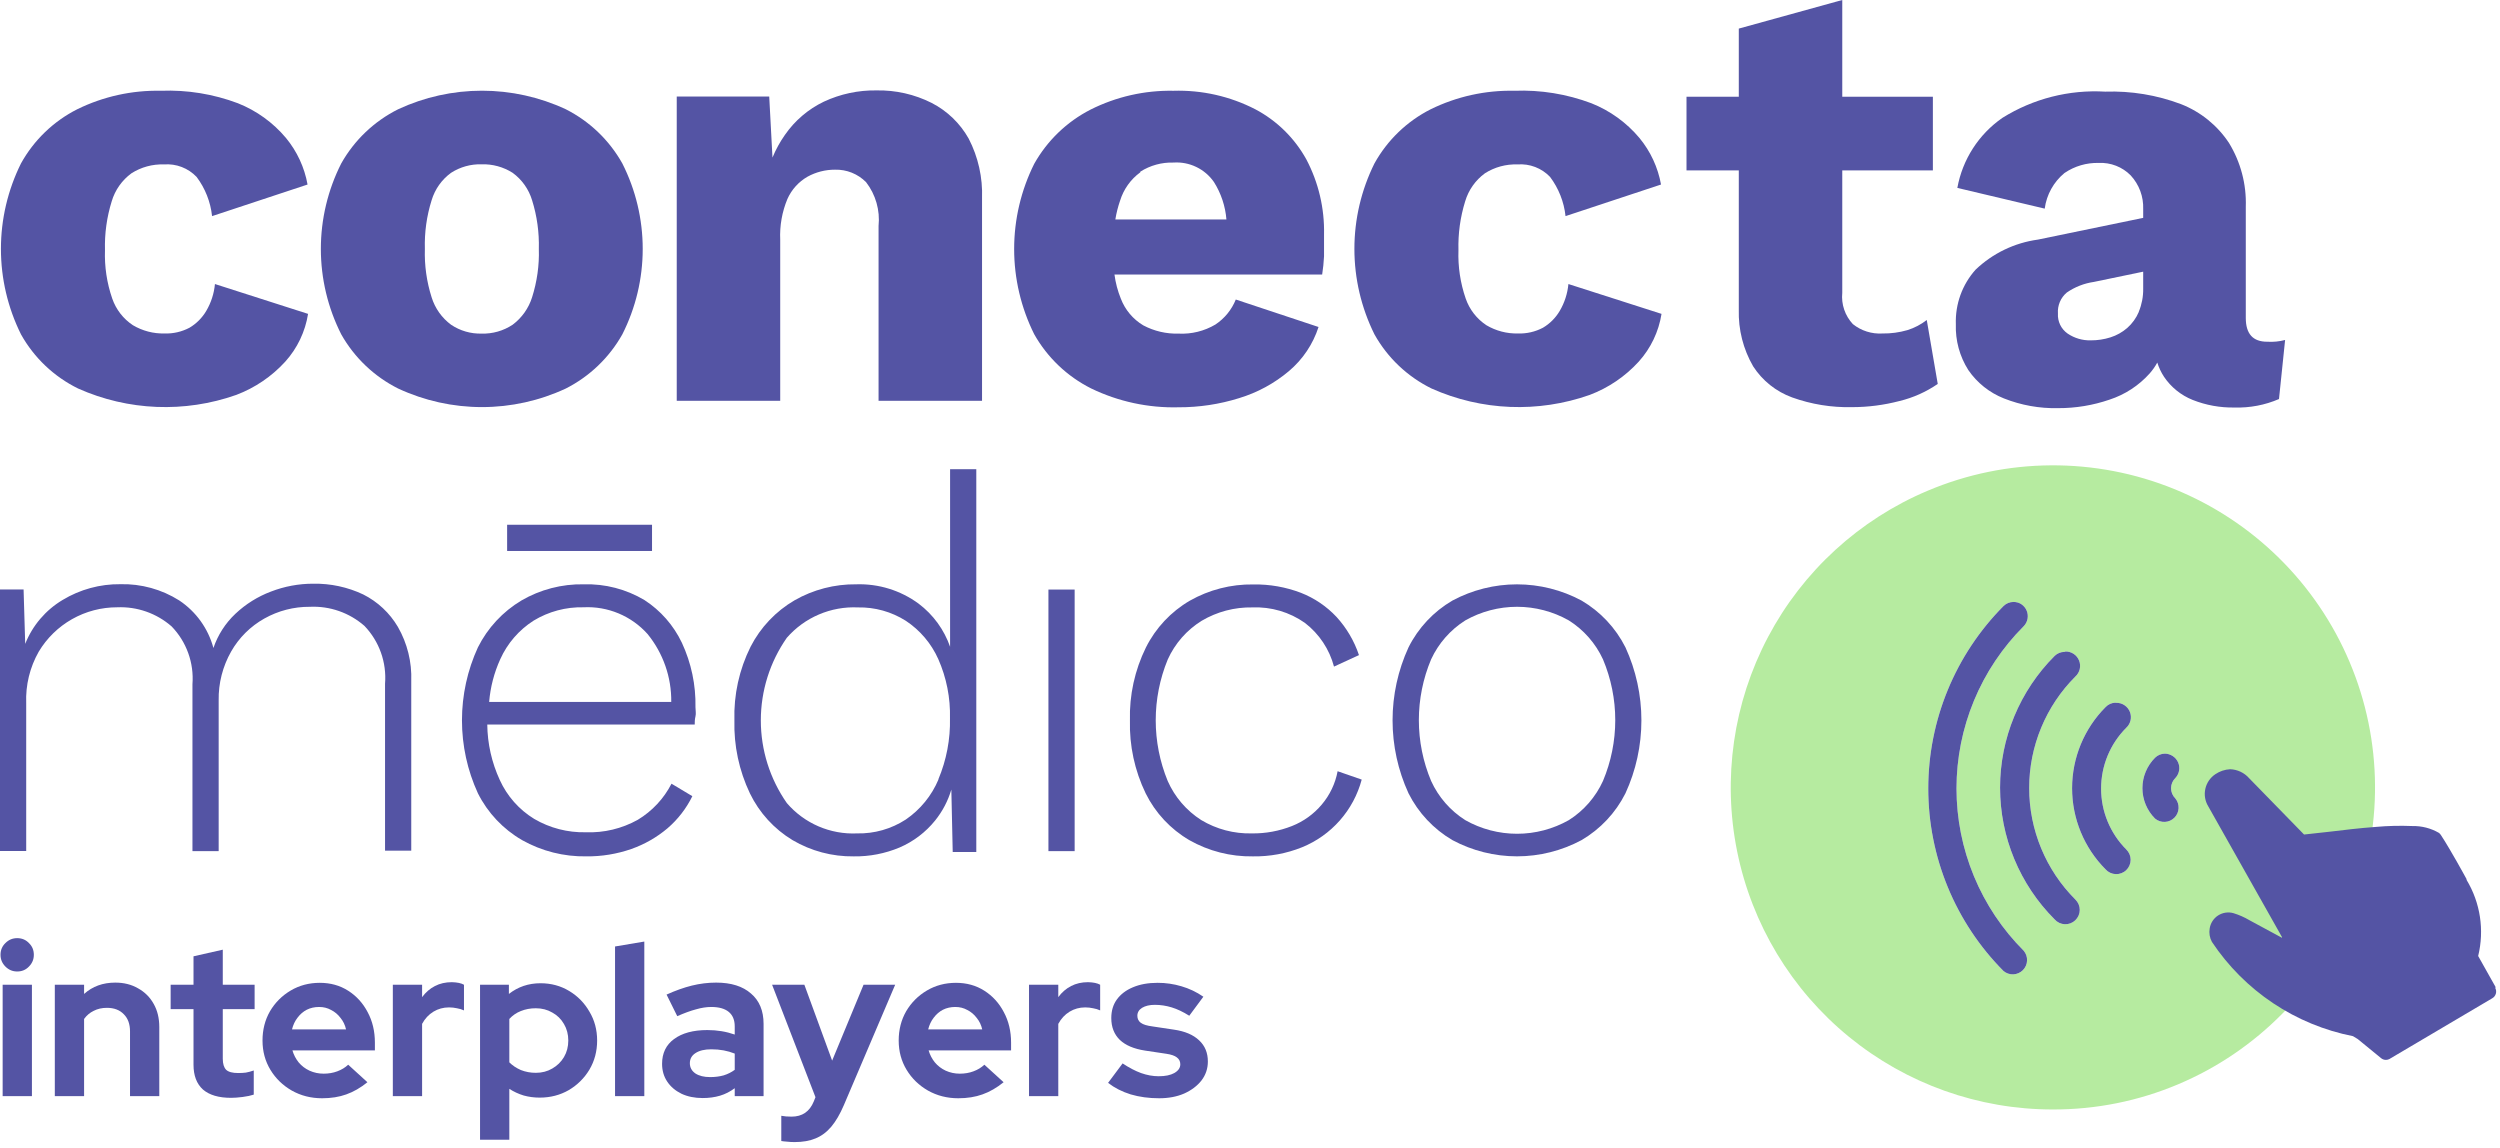 <svg width="233" height="107" viewBox="0 0 233 107" fill="none" xmlns="http://www.w3.org/2000/svg">
<path d="M0.247 102.158V91.778H2.975V102.158H0.247ZM1.601 90.543C1.176 90.543 0.811 90.39 0.506 90.085C0.201 89.779 0.048 89.414 0.048 88.989C0.048 88.55 0.201 88.185 0.506 87.893C0.811 87.587 1.176 87.435 1.601 87.435C2.039 87.435 2.404 87.587 2.696 87.893C3.002 88.185 3.154 88.55 3.154 88.989C3.154 89.414 3.002 89.779 2.696 90.085C2.404 90.39 2.039 90.543 1.601 90.543Z" fill="#5454A4"/>
<path d="M5.109 102.158V91.778H7.837V92.635C8.62 91.931 9.589 91.579 10.744 91.579C11.554 91.579 12.264 91.758 12.875 92.117C13.499 92.462 13.983 92.947 14.328 93.571C14.674 94.182 14.846 94.9 14.846 95.723V102.158H12.118V96.121C12.118 95.444 11.925 94.913 11.54 94.528C11.156 94.129 10.631 93.93 9.967 93.93C9.503 93.93 9.091 94.023 8.733 94.209C8.374 94.381 8.076 94.634 7.837 94.966V102.158H5.109Z" fill="#5454A4"/>
<path d="M21.539 102.318C20.384 102.318 19.508 102.059 18.911 101.541C18.327 101.01 18.035 100.239 18.035 99.23V94.049H15.904V91.778H18.035V89.128L20.763 88.51V91.778H23.73V94.049H20.763V98.672C20.763 99.15 20.869 99.495 21.081 99.708C21.294 99.907 21.666 100.007 22.197 100.007C22.462 100.007 22.701 99.993 22.913 99.967C23.139 99.927 23.385 99.861 23.65 99.768V102.019C23.372 102.112 23.026 102.185 22.615 102.238C22.203 102.291 21.845 102.318 21.539 102.318Z" fill="#5454A4"/>
<path d="M30.022 102.358C28.986 102.358 28.044 102.119 27.194 101.64C26.358 101.162 25.694 100.518 25.203 99.708C24.712 98.897 24.466 97.988 24.466 96.978C24.466 95.969 24.698 95.059 25.163 94.249C25.641 93.438 26.285 92.794 27.095 92.316C27.904 91.838 28.807 91.599 29.803 91.599C30.798 91.599 31.681 91.844 32.451 92.336C33.221 92.827 33.825 93.492 34.263 94.328C34.715 95.165 34.94 96.115 34.94 97.177V97.895H27.254C27.373 98.306 27.566 98.678 27.831 99.01C28.11 99.343 28.449 99.602 28.847 99.787C29.259 99.973 29.697 100.066 30.161 100.066C30.626 100.066 31.051 99.993 31.436 99.847C31.834 99.701 32.172 99.495 32.451 99.23L34.243 100.863C33.606 101.381 32.949 101.76 32.272 101.999C31.608 102.238 30.858 102.358 30.022 102.358ZM27.214 95.942H32.252C32.159 95.53 31.987 95.172 31.734 94.866C31.495 94.547 31.203 94.302 30.858 94.129C30.526 93.943 30.155 93.85 29.743 93.85C29.318 93.85 28.933 93.936 28.588 94.109C28.256 94.282 27.971 94.528 27.732 94.846C27.493 95.152 27.32 95.517 27.214 95.942Z" fill="#5454A4"/>
<path d="M36.612 102.158V91.778H39.34V92.934C39.672 92.482 40.07 92.137 40.535 91.898C40.999 91.659 41.524 91.539 42.108 91.539C42.612 91.552 42.991 91.632 43.243 91.778V94.169C43.044 94.076 42.825 94.01 42.586 93.97C42.347 93.916 42.101 93.89 41.849 93.89C41.318 93.89 40.833 94.023 40.395 94.288C39.957 94.554 39.605 94.933 39.34 95.424V102.158H36.612Z" fill="#5454A4"/>
<path d="M44.74 106.223V91.778H47.429V92.635C48.278 91.971 49.261 91.638 50.376 91.638C51.358 91.638 52.248 91.878 53.044 92.356C53.841 92.834 54.471 93.478 54.936 94.288C55.414 95.085 55.653 95.982 55.653 96.978C55.653 97.974 55.414 98.878 54.936 99.688C54.458 100.485 53.814 101.122 53.004 101.601C52.195 102.065 51.292 102.298 50.296 102.298C49.779 102.298 49.281 102.232 48.803 102.099C48.325 101.953 47.88 101.747 47.469 101.481V106.223H44.74ZM49.938 99.987C50.509 99.987 51.02 99.854 51.471 99.588C51.936 99.323 52.301 98.964 52.566 98.512C52.832 98.061 52.965 97.549 52.965 96.978C52.965 96.407 52.832 95.896 52.566 95.444C52.301 94.979 51.936 94.621 51.471 94.368C51.02 94.103 50.509 93.97 49.938 93.97C49.433 93.97 48.969 94.056 48.544 94.229C48.132 94.388 47.774 94.634 47.469 94.966V99.01C47.761 99.303 48.119 99.542 48.544 99.728C48.982 99.9 49.447 99.987 49.938 99.987Z" fill="#5454A4"/>
<path d="M57.322 102.158V88.212L60.05 87.753V102.158H57.322Z" fill="#5454A4"/>
<path d="M65.49 102.338C64.746 102.338 64.089 102.205 63.518 101.939C62.947 101.66 62.502 101.282 62.184 100.804C61.865 100.325 61.706 99.774 61.706 99.15C61.706 98.154 62.078 97.383 62.821 96.839C63.578 96.281 64.613 96.002 65.928 96.002C66.83 96.002 67.68 96.141 68.477 96.42V95.663C68.477 95.066 68.291 94.614 67.919 94.308C67.547 94.003 67.003 93.85 66.286 93.85C65.848 93.85 65.377 93.923 64.872 94.069C64.368 94.202 63.784 94.415 63.12 94.707L62.124 92.695C62.947 92.323 63.73 92.044 64.474 91.858C65.231 91.672 65.987 91.579 66.744 91.579C68.138 91.579 69.22 91.918 69.99 92.595C70.773 93.259 71.165 94.202 71.165 95.424V102.158H68.477V101.421C68.052 101.74 67.594 101.972 67.103 102.119C66.611 102.265 66.074 102.338 65.49 102.338ZM64.295 99.09C64.295 99.489 64.467 99.807 64.812 100.047C65.158 100.272 65.616 100.385 66.186 100.385C66.638 100.385 67.056 100.332 67.441 100.226C67.826 100.106 68.171 99.934 68.477 99.708V98.194C68.145 98.061 67.799 97.961 67.441 97.895C67.083 97.828 66.698 97.795 66.286 97.795C65.662 97.795 65.171 97.915 64.812 98.154C64.467 98.379 64.295 98.692 64.295 99.09Z" fill="#5454A4"/>
<path d="M74.051 106.442C73.812 106.442 73.579 106.429 73.354 106.402C73.141 106.389 72.962 106.369 72.816 106.343V103.991C73.082 104.045 73.4 104.071 73.772 104.071C74.767 104.071 75.458 103.6 75.843 102.657L76.002 102.258L71.96 91.778H74.967L77.555 98.851L80.483 91.778H83.43L78.65 102.995C78.292 103.832 77.9 104.503 77.476 105.008C77.051 105.512 76.56 105.878 76.002 106.103C75.458 106.329 74.807 106.442 74.051 106.442Z" fill="#5454A4"/>
<path d="M89.314 102.358C88.279 102.358 87.336 102.119 86.486 101.64C85.65 101.162 84.986 100.518 84.495 99.708C84.004 98.897 83.758 97.988 83.758 96.978C83.758 95.969 83.991 95.059 84.455 94.249C84.933 93.438 85.577 92.794 86.387 92.316C87.197 91.838 88.099 91.599 89.095 91.599C90.091 91.599 90.974 91.844 91.743 92.336C92.513 92.827 93.118 93.492 93.555 94.328C94.007 95.165 94.233 96.115 94.233 97.177V97.895H86.546C86.666 98.306 86.858 98.678 87.124 99.01C87.402 99.343 87.741 99.602 88.139 99.787C88.551 99.973 88.989 100.066 89.453 100.066C89.918 100.066 90.343 99.993 90.728 99.847C91.126 99.701 91.465 99.495 91.743 99.23L93.536 100.863C92.898 101.381 92.241 101.76 91.564 101.999C90.9 102.238 90.15 102.358 89.314 102.358ZM86.506 95.942H91.544C91.451 95.53 91.279 95.172 91.027 94.866C90.788 94.547 90.496 94.302 90.15 94.129C89.819 93.943 89.447 93.85 89.035 93.85C88.61 93.85 88.225 93.936 87.88 94.109C87.548 94.282 87.263 94.528 87.024 94.846C86.785 95.152 86.612 95.517 86.506 95.942Z" fill="#5454A4"/>
<path d="M95.904 102.158V91.778H98.632V92.934C98.964 92.482 99.362 92.137 99.827 91.898C100.292 91.659 100.816 91.539 101.4 91.539C101.905 91.552 102.283 91.632 102.535 91.778V94.169C102.336 94.076 102.117 94.01 101.878 93.97C101.639 93.916 101.393 93.89 101.141 93.89C100.61 93.89 100.126 94.023 99.688 94.288C99.249 94.554 98.898 94.933 98.632 95.424V102.158H95.904Z" fill="#5454A4"/>
<path d="M108.032 102.358C107.077 102.358 106.194 102.238 105.384 101.999C104.574 101.747 103.871 101.388 103.273 100.923L104.627 99.11C105.225 99.509 105.796 99.807 106.34 100.007C106.897 100.206 107.448 100.306 107.993 100.306C108.603 100.306 109.088 100.206 109.446 100.007C109.818 99.794 110.004 99.522 110.004 99.19C110.004 98.924 109.898 98.712 109.685 98.552C109.486 98.393 109.161 98.28 108.709 98.213L106.718 97.915C105.683 97.755 104.899 97.423 104.368 96.918C103.837 96.4 103.572 95.723 103.572 94.886C103.572 94.209 103.744 93.631 104.09 93.153C104.448 92.661 104.946 92.283 105.583 92.017C106.234 91.738 107.004 91.599 107.893 91.599C108.65 91.599 109.387 91.705 110.103 91.918C110.834 92.13 111.517 92.455 112.154 92.894L110.84 94.667C110.269 94.308 109.725 94.049 109.207 93.89C108.69 93.731 108.165 93.651 107.634 93.651C107.143 93.651 106.745 93.744 106.439 93.93C106.147 94.116 106.001 94.362 106.001 94.667C106.001 94.946 106.107 95.165 106.32 95.325C106.532 95.484 106.897 95.597 107.415 95.663L109.406 95.962C110.429 96.108 111.212 96.44 111.756 96.958C112.3 97.463 112.573 98.121 112.573 98.931C112.573 99.595 112.373 100.186 111.975 100.704C111.577 101.209 111.039 101.614 110.362 101.919C109.685 102.212 108.909 102.358 108.032 102.358Z" fill="#5454A4"/>
<path d="M191.334 103.403C184.405 103.41 177.688 101.017 172.323 96.632C166.958 92.246 163.275 86.139 161.901 79.346C160.527 72.553 161.545 65.493 164.783 59.366C168.022 53.239 173.28 48.422 179.666 45.733C187 42.636 195.263 42.58 202.637 45.577C210.012 48.575 215.894 54.38 218.99 61.716C222.086 69.051 222.142 77.317 219.146 84.694C216.15 92.071 210.346 97.956 203.013 101.052C199.318 102.614 195.345 103.414 191.334 103.403ZM187.658 56.101C187.309 56.102 186.975 56.24 186.727 56.485C182.236 61.005 179.715 67.119 179.715 73.492C179.715 79.865 182.236 85.979 186.727 90.498C186.984 90.713 187.311 90.824 187.645 90.809C187.979 90.794 188.295 90.655 188.532 90.418C188.768 90.182 188.908 89.865 188.922 89.531C188.937 89.197 188.826 88.87 188.612 88.613C186.625 86.627 185.049 84.269 183.974 81.673C182.899 79.078 182.345 76.296 182.345 73.486C182.345 70.676 182.899 67.894 183.974 65.299C185.049 62.703 186.625 60.345 188.612 58.358C188.794 58.17 188.917 57.932 188.965 57.675C189.014 57.417 188.985 57.151 188.884 56.909C188.782 56.667 188.612 56.461 188.394 56.315C188.176 56.169 187.92 56.102 187.658 56.101ZM192.416 60.756C192.073 60.756 191.743 60.89 191.497 61.128C189.883 62.74 188.603 64.655 187.73 66.763C186.857 68.87 186.407 71.129 186.407 73.41C186.407 75.692 186.857 77.951 187.73 80.058C188.603 82.165 189.883 84.08 191.497 85.692C191.616 85.826 191.762 85.935 191.924 86.011C192.087 86.088 192.263 86.131 192.442 86.138C192.622 86.145 192.801 86.116 192.968 86.052C193.136 85.988 193.29 85.891 193.419 85.767C193.549 85.643 193.652 85.494 193.723 85.329C193.794 85.164 193.831 84.986 193.832 84.806C193.833 84.627 193.797 84.449 193.728 84.283C193.658 84.118 193.556 83.968 193.428 83.842C192.062 82.477 190.978 80.857 190.239 79.073C189.5 77.288 189.119 75.376 189.119 73.445C189.119 71.514 189.5 69.602 190.239 67.818C190.978 66.034 192.062 64.413 193.428 63.048C193.628 62.865 193.769 62.626 193.83 62.361C193.891 62.097 193.871 61.82 193.771 61.567C193.671 61.315 193.497 61.098 193.272 60.947C193.046 60.796 192.78 60.717 192.509 60.721L192.416 60.756ZM197.127 65.492C196.791 65.51 196.475 65.656 196.243 65.899C194.242 67.908 193.119 70.627 193.119 73.463C193.119 76.298 194.242 79.018 196.243 81.026C196.363 81.16 196.509 81.268 196.672 81.344C196.835 81.42 197.012 81.463 197.192 81.469C197.372 81.475 197.551 81.445 197.719 81.38C197.886 81.315 198.04 81.218 198.169 81.092C198.298 80.967 198.4 80.817 198.47 80.651C198.54 80.485 198.576 80.307 198.575 80.127C198.575 79.947 198.538 79.769 198.467 79.603C198.396 79.438 198.292 79.289 198.162 79.164C196.663 77.659 195.822 75.622 195.822 73.498C195.822 71.373 196.663 69.335 198.162 67.831C198.364 67.647 198.504 67.406 198.565 67.141C198.626 66.875 198.605 66.597 198.503 66.344C198.402 66.091 198.226 65.875 197.999 65.725C197.772 65.574 197.504 65.497 197.231 65.503L197.127 65.492ZM201.78 70.239C201.431 70.24 201.097 70.378 200.849 70.623C200.477 70.995 200.181 71.437 199.98 71.923C199.778 72.409 199.674 72.93 199.674 73.457C199.674 73.983 199.778 74.504 199.98 74.99C200.181 75.477 200.477 75.918 200.849 76.29C201.106 76.505 201.433 76.616 201.767 76.601C202.101 76.586 202.418 76.447 202.654 76.21C202.89 75.974 203.03 75.657 203.044 75.323C203.059 74.989 202.948 74.662 202.734 74.405C202.609 74.282 202.51 74.135 202.443 73.973C202.375 73.811 202.341 73.638 202.341 73.463C202.341 73.287 202.375 73.114 202.443 72.952C202.51 72.79 202.609 72.643 202.734 72.52C202.916 72.332 203.039 72.094 203.087 71.836C203.136 71.578 203.108 71.312 203.006 71.07C202.904 70.829 202.734 70.622 202.516 70.476C202.298 70.331 202.042 70.241 201.78 70.239Z" fill="#B6EBA0"/>
<path d="M187.658 56.101C187.309 56.102 186.975 56.24 186.727 56.485C182.236 61.005 179.715 67.119 179.715 73.492C179.715 79.865 182.236 85.979 186.727 90.498C186.984 90.713 187.311 90.824 187.645 90.809C187.979 90.794 188.295 90.655 188.532 90.418C188.768 90.182 188.908 89.865 188.922 89.531C188.937 89.197 188.826 88.87 188.612 88.613C186.625 86.627 185.049 84.269 183.974 81.673C182.899 79.078 182.345 76.296 182.345 73.486C182.345 70.676 182.899 67.894 183.974 65.299C185.049 62.703 186.625 60.345 188.612 58.358C188.794 58.17 188.917 57.932 188.965 57.675C189.014 57.417 188.985 57.151 188.884 56.909C188.782 56.667 188.612 56.461 188.394 56.315C188.176 56.169 187.92 56.102 187.658 56.101Z" fill="#5454A4"/>
<path d="M192.416 60.756C192.073 60.756 191.743 60.89 191.497 61.128C189.883 62.74 188.603 64.655 187.73 66.763C186.857 68.87 186.407 71.129 186.407 73.41C186.407 75.692 186.857 77.951 187.73 80.058C188.603 82.165 189.883 84.08 191.497 85.692C191.616 85.826 191.762 85.935 191.924 86.011C192.087 86.088 192.263 86.131 192.442 86.138C192.622 86.145 192.801 86.116 192.968 86.052C193.136 85.988 193.29 85.891 193.419 85.767C193.549 85.643 193.652 85.494 193.723 85.329C193.794 85.164 193.831 84.986 193.832 84.806C193.833 84.627 193.797 84.449 193.728 84.283C193.658 84.118 193.556 83.968 193.428 83.842C192.062 82.477 190.978 80.857 190.239 79.073C189.5 77.288 189.119 75.376 189.119 73.445C189.119 71.514 189.5 69.602 190.239 67.818C190.978 66.034 192.062 64.413 193.428 63.048C193.628 62.865 193.769 62.626 193.83 62.361C193.891 62.097 193.871 61.82 193.771 61.567C193.671 61.315 193.497 61.098 193.272 60.947C193.046 60.796 192.78 60.717 192.509 60.721L192.416 60.756Z" fill="#5454A4"/>
<path d="M197.127 65.492C196.791 65.51 196.475 65.656 196.243 65.899C194.242 67.908 193.119 70.627 193.119 73.463C193.119 76.298 194.242 79.018 196.243 81.026C196.363 81.16 196.509 81.268 196.672 81.344C196.835 81.42 197.012 81.463 197.192 81.469C197.372 81.475 197.551 81.445 197.719 81.38C197.886 81.315 198.04 81.218 198.169 81.092C198.298 80.967 198.4 80.817 198.47 80.651C198.54 80.485 198.576 80.307 198.575 80.127C198.575 79.947 198.538 79.769 198.467 79.603C198.396 79.438 198.292 79.289 198.162 79.164C196.663 77.659 195.822 75.622 195.822 73.498C195.822 71.373 196.663 69.335 198.162 67.831C198.364 67.647 198.504 67.406 198.565 67.141C198.626 66.875 198.605 66.597 198.503 66.344C198.402 66.091 198.226 65.875 197.999 65.725C197.772 65.574 197.504 65.497 197.231 65.503L197.127 65.492Z" fill="#5454A4"/>
<path d="M201.78 70.239C201.431 70.24 201.097 70.378 200.849 70.623C200.477 70.995 200.181 71.437 199.98 71.923C199.778 72.409 199.674 72.93 199.674 73.457C199.674 73.983 199.778 74.504 199.98 74.99C200.181 75.477 200.477 75.918 200.849 76.29C201.106 76.505 201.433 76.616 201.767 76.601C202.101 76.586 202.418 76.447 202.654 76.21C202.89 75.974 203.03 75.657 203.044 75.323C203.059 74.989 202.948 74.662 202.734 74.405C202.609 74.282 202.51 74.135 202.443 73.973C202.375 73.811 202.341 73.638 202.341 73.463C202.341 73.287 202.375 73.114 202.443 72.952C202.51 72.79 202.609 72.643 202.734 72.52C202.916 72.332 203.039 72.094 203.087 71.836C203.136 71.578 203.108 71.312 203.006 71.07C202.904 70.829 202.734 70.622 202.516 70.476C202.298 70.331 202.042 70.241 201.78 70.239Z" fill="#5454A4"/>
<path d="M232.605 92.021L230.965 89.1C231.557 86.684 231.169 84.132 229.883 82.002V81.933C229.767 81.723 229.395 81.037 228.976 80.303C228.557 79.57 227.952 78.523 227.499 77.836C227.449 77.756 227.386 77.686 227.313 77.627C226.558 77.188 225.696 76.967 224.823 76.987C223.687 76.939 222.548 76.967 221.415 77.069C219.96 77.173 218.425 77.359 217.064 77.522L214.738 77.778L209.619 72.53C209.397 72.277 209.125 72.072 208.821 71.928C208.517 71.784 208.187 71.704 207.851 71.692C207.355 71.718 206.877 71.879 206.467 72.158C205.991 72.476 205.656 72.967 205.535 73.527C205.413 74.087 205.514 74.673 205.815 75.16L212.679 87.332V87.402L209.642 85.761C209.177 85.486 208.682 85.267 208.165 85.109C207.926 85.04 207.674 85.023 207.427 85.059C207.18 85.095 206.943 85.183 206.733 85.317C206.523 85.451 206.344 85.629 206.208 85.838C206.072 86.047 205.981 86.282 205.943 86.529C205.867 86.959 205.941 87.403 206.152 87.786C207.656 90.045 209.592 91.984 211.848 93.492C214.104 94.999 216.636 96.046 219.297 96.571L219.74 96.839L221.915 98.619C222.043 98.725 222.202 98.782 222.368 98.782C222.482 98.782 222.594 98.754 222.694 98.701L222.81 98.631L232.268 93.045C232.351 92.999 232.425 92.937 232.485 92.862C232.544 92.787 232.588 92.701 232.614 92.609C232.64 92.517 232.648 92.421 232.636 92.326C232.625 92.231 232.594 92.139 232.547 92.056L232.605 92.021Z" fill="#5454A4"/>
<path d="M19.218 28.985C18.838 29.628 18.302 30.165 17.66 30.545C16.944 30.923 16.142 31.107 15.333 31.08C14.3 31.105 13.28 30.838 12.39 30.312C11.49 29.718 10.811 28.842 10.459 27.822C9.96 26.375 9.731 24.848 9.784 23.319C9.741 21.774 9.954 20.233 10.413 18.757C10.725 17.711 11.37 16.796 12.251 16.151C13.156 15.575 14.214 15.287 15.287 15.324C15.847 15.281 16.411 15.363 16.936 15.564C17.461 15.765 17.935 16.081 18.323 16.488C19.124 17.554 19.622 18.816 19.765 20.142L28.664 17.198C28.377 15.602 27.684 14.107 26.652 12.857C25.45 11.425 23.911 10.313 22.173 9.623C19.882 8.76 17.442 8.365 14.996 8.459C12.298 8.402 9.625 8.993 7.202 10.181C4.987 11.3 3.159 13.06 1.956 15.231C0.727 17.707 0.087 20.433 0.087 23.196C0.087 25.96 0.727 28.686 1.956 31.162C3.177 33.348 5.035 35.11 7.283 36.212C11.939 38.289 17.214 38.502 22.022 36.805C23.764 36.146 25.326 35.085 26.582 33.71C27.708 32.462 28.448 30.914 28.711 29.253L20.033 26.472C19.95 27.36 19.672 28.218 19.218 28.985Z" fill="#5454A4"/>
<path d="M52.731 10.182C50.285 9.043 47.619 8.453 44.92 8.453C42.221 8.453 39.556 9.043 37.109 10.182C34.876 11.297 33.029 13.056 31.804 15.232C30.555 17.701 29.904 20.43 29.904 23.197C29.904 25.964 30.555 28.693 31.804 31.162C33.031 33.336 34.878 35.094 37.109 36.212C39.556 37.351 42.221 37.941 44.92 37.941C47.619 37.941 50.285 37.351 52.731 36.212C54.949 35.088 56.783 33.33 58.001 31.162C59.25 28.693 59.901 25.964 59.901 23.197C59.901 20.43 59.25 17.701 58.001 15.232C56.785 13.063 54.95 11.305 52.731 10.182ZM49.591 27.706C49.27 28.729 48.635 29.625 47.776 30.266C46.919 30.834 45.907 31.123 44.88 31.092C43.871 31.117 42.879 30.829 42.041 30.266C41.178 29.628 40.543 28.731 40.226 27.706C39.764 26.251 39.551 24.729 39.598 23.203C39.553 21.666 39.765 20.132 40.226 18.665C40.535 17.636 41.172 16.736 42.041 16.105C42.886 15.561 43.875 15.285 44.88 15.313C45.903 15.281 46.912 15.556 47.776 16.105C48.644 16.737 49.281 17.636 49.591 18.665C50.05 20.132 50.262 21.666 50.219 23.203C50.27 24.728 50.05 26.251 49.591 27.706Z" fill="#5454A4"/>
<path d="M86.826 9.59C85.236 8.791 83.475 8.391 81.696 8.426C80.002 8.399 78.323 8.757 76.787 9.473C75.329 10.172 74.078 11.239 73.158 12.568C72.692 13.229 72.302 13.939 71.995 14.686L71.692 8.996H63.072V37.354H72.716V22.343C72.658 21.04 72.888 19.741 73.39 18.538C73.779 17.666 74.435 16.941 75.263 16.467C76.047 16.036 76.928 15.811 77.823 15.815C78.359 15.8 78.893 15.896 79.392 16.096C79.89 16.296 80.341 16.597 80.719 16.979C81.616 18.141 82.032 19.603 81.882 21.063V37.354H91.526V18.48C91.597 16.549 91.168 14.633 90.281 12.918C89.481 11.493 88.279 10.335 86.826 9.59Z" fill="#5454A4"/>
<path d="M116.99 10.182C114.637 8.972 112.016 8.38 109.371 8.46C106.688 8.408 104.033 9.011 101.635 10.217C99.428 11.348 97.603 13.104 96.389 15.268C95.159 17.734 94.519 20.453 94.519 23.209C94.519 25.966 95.159 28.685 96.389 31.151C97.616 33.325 99.463 35.083 101.693 36.202C104.229 37.429 107.02 38.032 109.836 37.959C111.749 37.966 113.652 37.68 115.478 37.109C117.185 36.593 118.768 35.734 120.131 34.584C121.416 33.499 122.371 32.077 122.888 30.476L115.176 27.916C114.793 28.866 114.132 29.678 113.28 30.244C112.244 30.858 111.05 31.154 109.848 31.093C108.702 31.127 107.568 30.862 106.556 30.325C105.598 29.754 104.86 28.877 104.462 27.835C104.169 27.115 103.97 26.36 103.869 25.589H123.225C123.313 25.026 123.371 24.459 123.4 23.89C123.4 23.207 123.4 22.529 123.4 21.854C123.454 19.425 122.89 17.023 121.76 14.872C120.663 12.876 119.005 11.245 116.99 10.182ZM106.276 16.001C107.199 15.414 108.278 15.118 109.371 15.151C110.103 15.101 110.834 15.243 111.495 15.561C112.156 15.879 112.722 16.363 113.14 16.966C113.804 18.019 114.203 19.217 114.303 20.457H103.95C104.046 19.86 104.194 19.272 104.392 18.7C104.72 17.64 105.38 16.713 106.276 16.059V16.001Z" fill="#5454A4"/>
<path d="M145.362 28.985C144.982 29.628 144.446 30.165 143.803 30.545C143.087 30.923 142.285 31.107 141.476 31.08C140.443 31.105 139.423 30.838 138.533 30.312C137.633 29.718 136.954 28.842 136.602 27.822C136.103 26.375 135.874 24.848 135.928 23.319C135.885 21.774 136.097 20.233 136.556 18.757C136.868 17.711 137.513 16.796 138.394 16.151C139.299 15.575 140.358 15.287 141.43 15.324C141.99 15.281 142.554 15.363 143.079 15.564C143.604 15.765 144.078 16.081 144.466 16.488C145.267 17.554 145.765 18.816 145.908 20.142L154.807 17.198C154.52 15.602 153.827 14.107 152.795 12.857C151.593 11.425 150.054 10.313 148.316 9.623C146.025 8.76 143.585 8.365 141.139 8.459C138.441 8.402 135.768 8.993 133.345 10.181C131.13 11.3 129.302 13.06 128.099 15.231C126.87 17.707 126.23 20.433 126.23 23.196C126.23 25.96 126.87 28.686 128.099 31.162C129.32 33.348 131.179 35.11 133.427 36.212C138.082 38.289 143.357 38.502 148.165 36.805C149.907 36.146 151.469 35.085 152.725 33.71C153.851 32.462 154.591 30.914 154.854 29.253L146.176 26.472C146.093 27.36 145.815 28.218 145.362 28.985Z" fill="#5454A4"/>
<path d="M177.772 30.767C177.016 30.986 176.232 31.092 175.445 31.081C174.45 31.142 173.467 30.831 172.688 30.208C172.325 29.82 172.048 29.358 171.878 28.855C171.707 28.351 171.646 27.817 171.699 27.287V15.884H180.144V9.018H171.699V0L162.056 2.665V9.018H157.182V15.884H162.056V28.87C162.004 30.717 162.467 32.542 163.393 34.141C164.255 35.477 165.53 36.494 167.023 37.039C168.813 37.682 170.705 37.99 172.606 37.946C174.098 37.946 175.584 37.754 177.027 37.376C178.305 37.068 179.515 36.527 180.598 35.782L179.574 29.824C179.035 30.244 178.424 30.563 177.772 30.767Z" fill="#5454A4"/>
<path d="M211.296 31.849C209.97 31.849 209.308 31.112 209.308 29.638V19.258C209.376 17.174 208.833 15.116 207.748 13.335C206.666 11.691 205.101 10.423 203.27 9.705C201.016 8.856 198.616 8.46 196.209 8.541C192.838 8.342 189.488 9.196 186.624 10.985C184.414 12.518 182.904 14.866 182.424 17.513L190.567 19.444C190.74 18.147 191.396 16.962 192.405 16.128C193.346 15.485 194.465 15.156 195.604 15.185C196.154 15.159 196.704 15.248 197.218 15.449C197.731 15.649 198.196 15.956 198.582 16.349C199.37 17.201 199.788 18.331 199.745 19.491V20.305L189.939 22.33C187.753 22.629 185.717 23.61 184.122 25.135C182.879 26.526 182.221 28.343 182.285 30.208C182.232 31.72 182.637 33.213 183.448 34.49C184.266 35.681 185.42 36.6 186.763 37.132C188.368 37.769 190.085 38.078 191.812 38.039C193.442 38.045 195.062 37.778 196.604 37.248C198.046 36.778 199.339 35.935 200.35 34.804C200.623 34.494 200.861 34.154 201.059 33.792C201.207 34.261 201.418 34.708 201.688 35.119C202.34 36.087 203.268 36.837 204.352 37.271C205.595 37.765 206.923 38.006 208.26 37.981C209.682 38.023 211.096 37.753 212.402 37.19L212.972 31.686C212.426 31.83 211.86 31.885 211.296 31.849ZM199.338 29.068C199.094 29.643 198.725 30.156 198.256 30.569C197.802 30.963 197.271 31.26 196.697 31.442C196.103 31.63 195.483 31.724 194.86 31.721C194.095 31.74 193.342 31.52 192.708 31.093C192.408 30.885 192.167 30.603 192.008 30.275C191.849 29.947 191.778 29.583 191.8 29.219C191.773 28.851 191.834 28.482 191.977 28.142C192.121 27.802 192.343 27.501 192.626 27.264C193.38 26.744 194.244 26.405 195.15 26.275L199.745 25.321V26.903C199.757 27.637 199.618 28.366 199.338 29.044V29.068Z" fill="#5454A4"/>
<path d="M33.85 55.402C32.397 54.715 30.805 54.373 29.197 54.401C27.849 54.399 26.512 54.648 25.254 55.134C24.023 55.598 22.896 56.302 21.939 57.205C21.006 58.085 20.303 59.18 19.891 60.394C19.402 58.578 18.269 57.002 16.704 55.96C15.067 54.927 13.16 54.4 11.225 54.447C9.328 54.425 7.463 54.933 5.839 55.914C4.256 56.857 3.029 58.297 2.349 60.01L2.198 54.936H-0V79.315H2.442V65.525C2.378 63.854 2.781 62.198 3.606 60.743C4.362 59.477 5.434 58.43 6.716 57.704C7.999 56.977 9.449 56.597 10.922 56.6C12.779 56.52 14.595 57.158 15.994 58.381C16.681 59.09 17.209 59.937 17.543 60.866C17.878 61.795 18.012 62.784 17.937 63.768V79.326H20.38V65.281C20.352 63.684 20.754 62.108 21.543 60.72C22.276 59.433 23.346 58.371 24.637 57.648C25.93 56.92 27.389 56.543 28.872 56.554C30.736 56.465 32.563 57.103 33.967 58.334C34.649 59.046 35.173 59.894 35.503 60.822C35.834 61.751 35.965 62.739 35.886 63.722V79.28H38.329V63.477C38.395 61.711 37.964 59.961 37.084 58.427C36.32 57.128 35.197 56.077 33.85 55.402Z" fill="#5454A4"/>
<path d="M88.56 60.311C88.003 58.699 86.979 57.289 85.617 56.262C83.935 55.025 81.887 54.39 79.8 54.458C77.787 54.434 75.803 54.948 74.054 55.948C72.306 56.967 70.885 58.465 69.959 60.265C68.895 62.397 68.376 64.76 68.447 67.142C68.386 69.489 68.881 71.817 69.89 73.938C70.765 75.747 72.147 77.263 73.868 78.301C75.594 79.317 77.565 79.841 79.568 79.814C81.033 79.836 82.486 79.555 83.837 78.988C85.13 78.433 86.268 77.57 87.152 76.474C87.84 75.621 88.354 74.64 88.665 73.588L88.793 79.407H90.991V43.73H88.548V60.311H88.56ZM87.466 72.646C86.831 74.158 85.773 75.455 84.419 76.381C83.07 77.258 81.489 77.708 79.882 77.673C78.647 77.73 77.416 77.504 76.281 77.015C75.147 76.525 74.138 75.783 73.333 74.845C71.755 72.586 70.909 69.897 70.909 67.142C70.909 64.386 71.755 61.698 73.333 59.439C74.155 58.499 75.177 57.757 76.325 57.268C77.473 56.778 78.717 56.554 79.963 56.611C81.538 56.58 83.088 57.013 84.419 57.856C85.744 58.732 86.793 59.967 87.443 61.417C88.213 63.155 88.587 65.043 88.537 66.944C88.581 68.896 88.212 70.835 87.455 72.634L87.466 72.646Z" fill="#5454A4"/>
<path d="M100.157 54.947H97.714V79.326H100.157V54.947Z" fill="#5454A4"/>
<path d="M123.189 74.985C122.443 75.873 121.487 76.561 120.409 76.987C119.22 77.456 117.952 77.689 116.675 77.673C115.014 77.715 113.376 77.283 111.952 76.428C110.578 75.551 109.494 74.288 108.834 72.798C107.34 69.168 107.34 65.094 108.834 61.464C109.506 59.973 110.608 58.717 111.998 57.856C113.427 57.011 115.062 56.58 116.721 56.611C118.468 56.54 120.189 57.047 121.618 58.054C122.946 59.076 123.899 60.508 124.329 62.127L126.655 61.056C126.214 59.736 125.5 58.523 124.562 57.496C123.637 56.51 122.505 55.743 121.246 55.25C119.832 54.71 118.328 54.446 116.814 54.47C114.741 54.438 112.697 54.96 110.893 55.983C109.133 57.008 107.71 58.525 106.799 60.347C105.759 62.458 105.248 64.79 105.31 67.142C105.25 69.492 105.752 71.822 106.775 73.938C107.676 75.76 109.092 77.277 110.847 78.302C112.65 79.325 114.694 79.847 116.768 79.814C118.337 79.84 119.895 79.551 121.351 78.965C122.702 78.415 123.907 77.56 124.872 76.465C125.837 75.371 126.535 74.068 126.911 72.658L124.666 71.878C124.452 73.025 123.942 74.095 123.189 74.985Z" fill="#5454A4"/>
<path d="M151.492 60.334C150.576 58.515 149.154 57 147.397 55.971C145.547 54.98 143.482 54.461 141.383 54.461C139.285 54.461 137.219 54.98 135.369 55.971C133.609 56.996 132.186 58.512 131.274 60.334C130.294 62.468 129.787 64.788 129.787 67.136C129.787 69.484 130.294 71.804 131.274 73.937C132.189 75.757 133.611 77.272 135.369 78.301C137.219 79.292 139.285 79.811 141.383 79.811C143.482 79.811 145.547 79.292 147.397 78.301C149.155 77.272 150.577 75.757 151.492 73.937C152.472 71.804 152.979 69.484 152.979 67.136C152.979 64.788 152.472 62.468 151.492 60.334ZM149.398 72.785C148.714 74.288 147.606 75.558 146.21 76.439C144.739 77.27 143.078 77.707 141.389 77.707C139.699 77.707 138.038 77.27 136.567 76.439C135.172 75.557 134.064 74.287 133.38 72.785C132.625 70.991 132.237 69.064 132.237 67.118C132.237 65.172 132.625 63.245 133.38 61.451C134.07 59.959 135.177 58.698 136.567 57.821C138.038 56.99 139.699 56.553 141.389 56.553C143.078 56.553 144.739 56.99 146.21 57.821C147.602 58.697 148.709 59.958 149.398 61.451C150.153 63.245 150.542 65.172 150.542 67.118C150.542 69.064 150.153 70.991 149.398 72.785Z" fill="#5454A4"/>
<path d="M60.06 55.924C58.353 54.908 56.392 54.4 54.406 54.458C52.365 54.419 50.353 54.943 48.59 55.97C46.853 57.01 45.449 58.524 44.542 60.334C43.562 62.467 43.055 64.787 43.055 67.135C43.055 69.483 43.562 71.803 44.542 73.937C45.459 75.762 46.891 77.279 48.66 78.3C50.487 79.327 52.555 79.849 54.651 79.813C56.076 79.828 57.492 79.595 58.838 79.127C60.066 78.695 61.205 78.045 62.2 77.207C63.172 76.375 63.964 75.353 64.527 74.204L62.584 73.041C61.87 74.432 60.783 75.597 59.443 76.404C57.964 77.229 56.286 77.632 54.593 77.567C52.907 77.605 51.244 77.174 49.788 76.322C48.379 75.461 47.26 74.196 46.578 72.692C45.83 71.071 45.433 69.31 45.414 67.525H64.748C64.748 67.304 64.748 67.048 64.818 66.769C64.887 66.49 64.818 66.21 64.818 65.919C64.86 63.843 64.426 61.785 63.55 59.903C62.777 58.279 61.569 56.901 60.06 55.924ZM49.73 57.844C51.131 56.993 52.745 56.562 54.383 56.599C55.5 56.542 56.616 56.737 57.649 57.168C58.681 57.599 59.605 58.255 60.351 59.089C61.806 60.875 62.588 63.115 62.561 65.419H45.589C45.702 64.043 46.052 62.696 46.624 61.439C47.287 59.963 48.367 58.714 49.73 57.844Z" fill="#5454A4"/>
<path d="M60.769 48.907H47.264V51.351H60.769V48.907Z" fill="#5454A4"/>
</svg>
